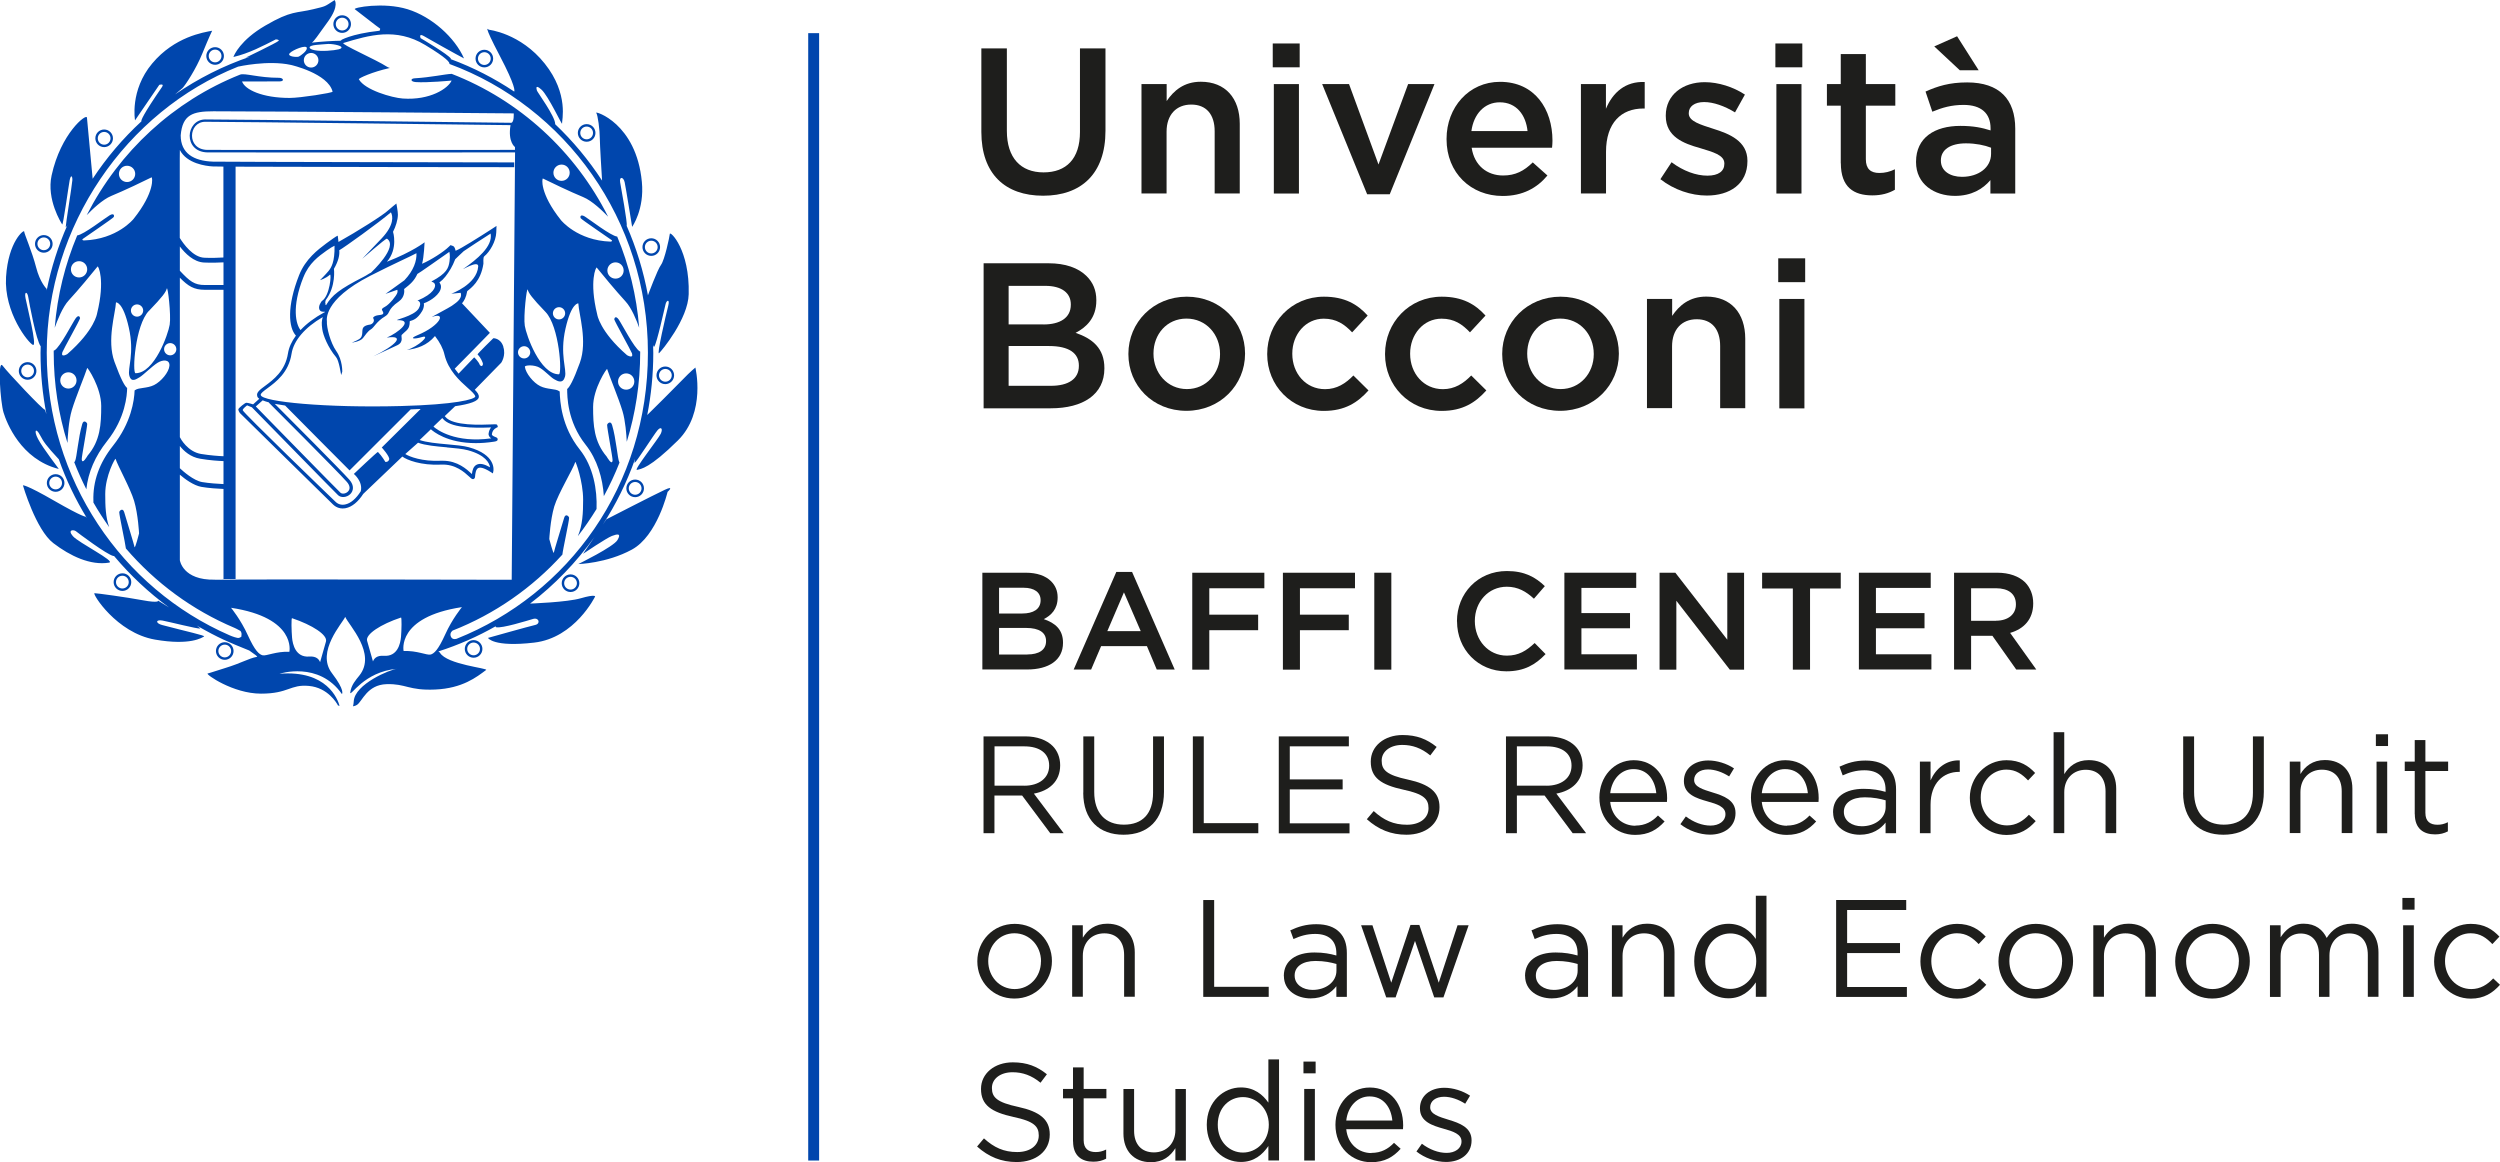 <?xml version="1.0" encoding="UTF-8"?>
<svg xmlns="http://www.w3.org/2000/svg" id="BAFFI_CAREFIN" viewBox="0 0 297.88 138.48">
  <defs>
    <style>
      .cls-1 {
        fill: #1e1e1c;
      }

      .cls-2 {
        fill: #0046ad;
      }
    </style>
  </defs>
  <g>
    <path class="cls-1" d="M116.93,15.72V5.77h3.04v9.83c0,3.21,1.65,4.94,4.37,4.94s4.34-1.63,4.34-4.81V5.77h3.04v9.8c0,5.16-2.91,7.75-7.43,7.75s-7.36-2.59-7.36-7.6Z"></path>
    <path class="cls-1" d="M136.02,10.02h2.99v2.02c.84-1.23,2.05-2.3,4.07-2.3,2.94,0,4.64,1.98,4.64,5.01v8.3h-2.99v-7.41c0-2.02-1.01-3.18-2.79-3.18s-2.94,1.21-2.94,3.23v7.36h-2.99v-13.04Z"></path>
    <path class="cls-1" d="M151.65,5.18h3.21v2.84h-3.21v-2.84ZM151.78,10.02h2.99v13.04h-2.99v-13.04Z"></path>
    <path class="cls-1" d="M157.53,10.02h3.21l3.51,9.58,3.53-9.58h3.14l-5.33,13.13h-2.69l-5.36-13.13Z"></path>
    <path class="cls-1" d="M172.36,16.59v-.05c0-3.73,2.64-6.79,6.37-6.79,4.15,0,6.25,3.26,6.25,7.01,0,.27-.02.54-.05.84h-9.58c.32,2.12,1.83,3.31,3.75,3.31,1.46,0,2.49-.54,3.53-1.56l1.75,1.56c-1.23,1.48-2.94,2.44-5.33,2.44-3.78,0-6.69-2.74-6.69-6.76ZM182.01,15.62c-.2-1.93-1.33-3.43-3.31-3.43-1.83,0-3.11,1.41-3.38,3.43h6.69Z"></path>
    <path class="cls-1" d="M188.36,10.02h2.99v2.94c.82-1.95,2.32-3.28,4.62-3.19v3.16h-.17c-2.62,0-4.44,1.7-4.44,5.16v4.96h-2.99v-13.04Z"></path>
    <path class="cls-1" d="M197.84,21.35l1.33-2.02c1.41,1.06,2.94,1.6,4.27,1.6s2.02-.54,2.02-1.41v-.05c0-1.01-1.38-1.36-2.91-1.83-1.93-.54-4.07-1.33-4.07-3.83v-.05c0-2.47,2.05-3.97,4.64-3.97,1.63,0,3.41.57,4.79,1.48l-1.18,2.12c-1.26-.77-2.59-1.23-3.68-1.23-1.16,0-1.83.54-1.83,1.31v.05c0,.94,1.41,1.33,2.94,1.83,1.9.59,4.05,1.46,4.05,3.8v.05c0,2.74-2.12,4.1-4.84,4.1-1.85,0-3.9-.67-5.53-1.95Z"></path>
    <path class="cls-1" d="M211.54,5.18h3.21v2.84h-3.21v-2.84ZM211.66,10.02h2.99v13.04h-2.99v-13.04Z"></path>
    <path class="cls-1" d="M219.33,19.45v-6.86h-1.65v-2.57h1.65v-3.58h2.99v3.58h3.51v2.57h-3.51v6.39c0,1.16.59,1.63,1.61,1.63.67,0,1.26-.15,1.85-.44v2.44c-.74.42-1.58.67-2.69.67-2.2,0-3.75-.96-3.75-3.83Z"></path>
    <path class="cls-1" d="M237.16,23.06v-1.6c-.89,1.06-2.25,1.88-4.22,1.88-2.47,0-4.64-1.41-4.64-4.02v-.05c0-2.89,2.25-4.27,5.28-4.27,1.58,0,2.59.22,3.6.54v-.25c0-1.8-1.13-2.79-3.21-2.79-1.46,0-2.54.32-3.73.81l-.81-2.4c1.43-.64,2.84-1.09,4.96-1.09,3.85,0,5.73,2.02,5.73,5.51v7.73h-2.96ZM230.47,5.53l2.72-1.21,2.57,4.05h-2.25l-3.04-2.84ZM237.24,17.6c-.77-.3-1.83-.52-2.99-.52-1.88,0-2.99.77-2.99,2.02v.05c0,1.23,1.11,1.92,2.52,1.92,1.97,0,3.46-1.11,3.46-2.74v-.74Z"></path>
    <path class="cls-1" d="M117.2,31.37h7.75c1.97,0,3.53.54,4.52,1.53.77.76,1.16,1.7,1.16,2.86v.05c0,2.07-1.18,3.18-2.47,3.85,2.02.69,3.43,1.85,3.43,4.2v.05c0,3.09-2.54,4.74-6.39,4.74h-8v-17.28ZM124.33,38.66c1.95,0,3.26-.77,3.26-2.35v-.05c0-1.36-1.09-2.2-3.04-2.2h-4.37v4.59h4.15ZM125.22,45.97c2.07,0,3.33-.81,3.33-2.37v-.05c0-1.46-1.16-2.32-3.56-2.32h-4.81v4.74h5.04Z"></path>
    <path class="cls-1" d="M134.45,42.21v-.05c0-3.73,2.96-6.81,6.96-6.81s6.94,3.04,6.94,6.76v.05c0,3.7-2.96,6.79-6.99,6.79s-6.91-3.04-6.91-6.74ZM145.37,42.21v-.05c0-2.3-1.65-4.2-4-4.2s-3.93,1.88-3.93,4.15v.05c0,2.27,1.65,4.2,3.98,4.2s3.95-1.9,3.95-4.15Z"></path>
    <path class="cls-1" d="M150.99,42.21v-.05c0-3.7,2.86-6.81,6.76-6.81,2.47,0,4,.91,5.21,2.25l-1.85,2c-.91-.96-1.88-1.63-3.38-1.63-2.17,0-3.75,1.88-3.75,4.15v.05c0,2.32,1.61,4.2,3.9,4.2,1.41,0,2.44-.67,3.38-1.63l1.8,1.78c-1.28,1.43-2.79,2.44-5.33,2.44-3.88,0-6.74-3.04-6.74-6.74Z"></path>
    <path class="cls-1" d="M165.03,42.21v-.05c0-3.7,2.86-6.81,6.76-6.81,2.47,0,4,.91,5.21,2.25l-1.85,2c-.91-.96-1.88-1.63-3.38-1.63-2.17,0-3.75,1.88-3.75,4.15v.05c0,2.32,1.61,4.2,3.9,4.2,1.41,0,2.44-.67,3.38-1.63l1.8,1.78c-1.28,1.43-2.79,2.44-5.33,2.44-3.88,0-6.74-3.04-6.74-6.74Z"></path>
    <path class="cls-1" d="M178.99,42.21v-.05c0-3.73,2.96-6.81,6.96-6.81s6.94,3.04,6.94,6.76v.05c0,3.7-2.96,6.79-6.99,6.79s-6.91-3.04-6.91-6.74ZM189.9,42.21v-.05c0-2.3-1.65-4.2-4-4.2s-3.93,1.88-3.93,4.15v.05c0,2.27,1.65,4.2,3.98,4.2s3.95-1.9,3.95-4.15Z"></path>
    <path class="cls-1" d="M196.25,35.62h2.99v2.02c.84-1.24,2.05-2.3,4.07-2.3,2.94,0,4.64,1.98,4.64,5.01v8.29h-2.99v-7.41c0-2.02-1.01-3.19-2.79-3.19s-2.94,1.21-2.94,3.23v7.36h-2.99v-13.04Z"></path>
    <path class="cls-1" d="M211.88,30.78h3.21v2.84h-3.21v-2.84ZM212.01,35.62h2.99v13.04h-2.99v-13.04Z"></path>
  </g>
  <g>
    <path class="cls-1" d="M117.04,68.24h5.18c1.32,0,2.36.36,3.02,1.02.51.51.78,1.14.78,1.91v.03c0,1.39-.79,2.13-1.65,2.57,1.35.46,2.29,1.24,2.29,2.8v.03c0,2.06-1.7,3.17-4.27,3.17h-5.34v-11.55ZM121.81,73.1c1.3,0,2.18-.51,2.18-1.57v-.03c0-.91-.73-1.47-2.03-1.47h-2.92v3.07h2.77ZM122.41,77.98c1.38,0,2.23-.54,2.23-1.58v-.03c0-.97-.78-1.55-2.38-1.55h-3.22v3.17h3.37Z"></path>
    <path class="cls-1" d="M133.01,68.15h1.88l5.08,11.63h-2.14l-1.17-2.79h-5.46l-1.19,2.79h-2.08l5.08-11.63ZM135.92,75.2l-2-4.62-1.98,4.62h3.98Z"></path>
    <path class="cls-1" d="M142.06,68.24h8.59v1.85h-6.56v3.15h5.82v1.85h-5.82v4.7h-2.03v-11.55Z"></path>
    <path class="cls-1" d="M152.86,68.24h8.59v1.85h-6.56v3.15h5.82v1.85h-5.82v4.7h-2.03v-11.55Z"></path>
    <path class="cls-1" d="M163.75,68.24h2.03v11.55h-2.03v-11.55Z"></path>
    <path class="cls-1" d="M173.6,74.04v-.03c0-3.28,2.46-5.97,5.95-5.97,2.13,0,3.41.74,4.52,1.8l-1.3,1.5c-.92-.86-1.91-1.43-3.23-1.43-2.21,0-3.81,1.81-3.81,4.07v.03c0,2.26,1.6,4.11,3.81,4.11,1.42,0,2.33-.58,3.32-1.5l1.3,1.32c-1.2,1.25-2.52,2.05-4.68,2.05-3.37,0-5.87-2.62-5.87-5.94Z"></path>
    <path class="cls-1" d="M186.4,68.24h8.56v1.81h-6.53v3h5.79v1.81h-5.79v3.1h6.61v1.81h-8.64v-11.55Z"></path>
    <path class="cls-1" d="M197.74,68.24h1.88l6.19,7.98v-7.98h2v11.55h-1.7l-6.37-8.21v8.21h-2v-11.55Z"></path>
    <path class="cls-1" d="M213.62,70.12h-3.66v-1.88h9.37v1.88h-3.66v9.67h-2.05v-9.67Z"></path>
    <path class="cls-1" d="M221.49,68.24h8.56v1.81h-6.53v3h5.79v1.81h-5.79v3.1h6.61v1.81h-8.64v-11.55Z"></path>
    <path class="cls-1" d="M232.82,68.24h5.15c1.45,0,2.59.43,3.33,1.15.61.63.96,1.48.96,2.49v.03c0,1.9-1.14,3.04-2.75,3.5l3.12,4.37h-2.39l-2.84-4.02h-2.54v4.02h-2.03v-11.55ZM237.82,73.96c1.45,0,2.38-.76,2.38-1.93v-.03c0-1.24-.89-1.91-2.39-1.91h-2.95v3.88h2.97Z"></path>
    <path class="cls-1" d="M117.19,87.74h4.96c1.42,0,2.56.43,3.28,1.15.56.56.89,1.37.89,2.28v.03c0,1.91-1.32,3.03-3.13,3.36l3.55,4.72h-1.6l-3.35-4.49h-3.3v4.49h-1.3v-11.55ZM122.04,93.62c1.73,0,2.97-.89,2.97-2.38v-.03c0-1.42-1.09-2.28-2.95-2.28h-3.56v4.68h3.55Z"></path>
    <path class="cls-1" d="M129.08,94.45v-6.71h1.3v6.63c0,2.49,1.32,3.89,3.53,3.89s3.48-1.29,3.48-3.81v-6.71h1.3v6.61c0,3.36-1.93,5.11-4.82,5.11s-4.8-1.75-4.8-5.01Z"></path>
    <path class="cls-1" d="M142.13,87.74h1.3v10.34h6.5v1.2h-7.8v-11.55Z"></path>
    <path class="cls-1" d="M152.37,87.74h8.35v1.19h-7.04v3.94h6.3v1.19h-6.3v4.04h7.12v1.19h-8.43v-11.55Z"></path>
    <path class="cls-1" d="M162.87,97.6l.81-.96c1.2,1.09,2.36,1.63,3.96,1.63s2.57-.83,2.57-1.96v-.03c0-1.07-.58-1.68-3-2.19-2.66-.58-3.88-1.43-3.88-3.33v-.03c0-1.81,1.6-3.15,3.79-3.15,1.68,0,2.89.48,4.06,1.42l-.76,1.01c-1.07-.88-2.14-1.25-3.33-1.25-1.5,0-2.46.82-2.46,1.86v.03c0,1.09.59,1.7,3.13,2.24,2.57.56,3.76,1.5,3.76,3.27v.03c0,1.98-1.65,3.27-3.94,3.27-1.83,0-3.33-.61-4.72-1.85Z"></path>
    <path class="cls-1" d="M179.44,87.74h4.96c1.42,0,2.56.43,3.28,1.15.56.56.89,1.37.89,2.28v.03c0,1.91-1.32,3.03-3.13,3.36l3.55,4.72h-1.6l-3.35-4.49h-3.3v4.49h-1.3v-11.55ZM184.28,93.62c1.73,0,2.97-.89,2.97-2.38v-.03c0-1.42-1.09-2.28-2.95-2.28h-3.56v4.68h3.55Z"></path>
    <path class="cls-1" d="M194.86,98.37c1.17,0,2-.48,2.69-1.2l.79.71c-.86.96-1.9,1.6-3.51,1.6-2.34,0-4.26-1.8-4.26-4.45,0-2.47,1.73-4.45,4.09-4.45,2.52,0,3.98,2.01,3.98,4.52,0,.12,0,.25-.02.45h-6.76c.18,1.8,1.5,2.84,3,2.84ZM197.35,94.51c-.15-1.55-1.04-2.87-2.72-2.87-1.47,0-2.59,1.22-2.77,2.87h5.49Z"></path>
    <path class="cls-1" d="M200.23,98.19l.64-.91c.92.69,1.95,1.09,2.95,1.09s1.77-.53,1.77-1.35v-.03c0-.86-1.01-1.19-2.13-1.5-1.34-.38-2.82-.84-2.82-2.41v-.03c0-1.47,1.22-2.44,2.9-2.44,1.04,0,2.19.36,3.07.94l-.58.96c-.79-.51-1.7-.83-2.52-.83-1.01,0-1.65.53-1.65,1.24v.03c0,.81,1.06,1.12,2.19,1.47,1.32.4,2.74.91,2.74,2.44v.03c0,1.62-1.34,2.56-3.04,2.56-1.22,0-2.57-.48-3.53-1.25Z"></path>
    <path class="cls-1" d="M212.92,98.37c1.17,0,2-.48,2.69-1.2l.79.71c-.86.96-1.9,1.6-3.51,1.6-2.34,0-4.26-1.8-4.26-4.45,0-2.47,1.73-4.45,4.09-4.45,2.52,0,3.98,2.01,3.98,4.52,0,.12,0,.25-.02.45h-6.76c.18,1.8,1.5,2.84,3,2.84ZM215.41,94.51c-.15-1.55-1.04-2.87-2.72-2.87-1.47,0-2.59,1.22-2.77,2.87h5.49Z"></path>
    <path class="cls-1" d="M218.41,96.81v-.03c0-1.83,1.48-2.79,3.65-2.79,1.09,0,1.85.15,2.61.36v-.26c0-1.52-.92-2.31-2.52-2.31-1.01,0-1.8.25-2.59.61l-.38-1.04c.94-.43,1.85-.73,3.1-.73s2.14.33,2.75.94.89,1.42.89,2.51v5.21h-1.25v-1.27c-.59.76-1.57,1.45-3.07,1.45-1.6,0-3.18-.91-3.18-2.66ZM224.68,96.15v-.79c-.63-.18-1.45-.36-2.49-.36-1.58,0-2.49.69-2.49,1.72v.03c0,1.07.99,1.7,2.14,1.7,1.57,0,2.84-.94,2.84-2.29Z"></path>
    <path class="cls-1" d="M228.76,90.75h1.27v2.23c.63-1.42,1.86-2.44,3.48-2.38v1.37h-.1c-1.86,0-3.38,1.34-3.38,3.91v3.4h-1.27v-8.53Z"></path>
    <path class="cls-1" d="M234.71,95.06v-.03c0-2.41,1.88-4.45,4.37-4.45,1.62,0,2.62.68,3.41,1.52l-.84.89c-.68-.71-1.43-1.29-2.59-1.29-1.73,0-3.05,1.47-3.05,3.3v.03c0,1.85,1.35,3.32,3.13,3.32,1.09,0,1.93-.54,2.61-1.27l.81.76c-.86.96-1.88,1.65-3.48,1.65-2.49,0-4.37-2.03-4.37-4.42Z"></path>
    <path class="cls-1" d="M244.69,87.24h1.27v5c.56-.92,1.45-1.67,2.92-1.67,2.06,0,3.27,1.39,3.27,3.41v5.29h-1.27v-4.98c0-1.58-.86-2.57-2.36-2.57s-2.56,1.07-2.56,2.67v4.88h-1.27v-12.04Z"></path>
    <path class="cls-1" d="M260.13,94.45v-6.71h1.3v6.63c0,2.49,1.32,3.89,3.53,3.89s3.48-1.29,3.48-3.81v-6.71h1.3v6.61c0,3.36-1.93,5.11-4.82,5.11s-4.8-1.75-4.8-5.01Z"></path>
    <path class="cls-1" d="M272.83,90.75h1.27v1.48c.56-.92,1.45-1.67,2.92-1.67,2.06,0,3.27,1.39,3.27,3.41v5.29h-1.27v-4.98c0-1.58-.86-2.57-2.36-2.57s-2.56,1.07-2.56,2.67v4.88h-1.27v-8.53Z"></path>
    <path class="cls-1" d="M283.09,87.49h1.45v1.4h-1.45v-1.4ZM283.17,90.75h1.27v8.53h-1.27v-8.53Z"></path>
    <path class="cls-1" d="M287.72,97.02v-5.15h-1.19v-1.12h1.19v-2.57h1.27v2.57h2.71v1.12h-2.71v4.98c0,1.04.58,1.42,1.44,1.42.43,0,.79-.08,1.24-.3v1.09c-.45.23-.92.36-1.53.36-1.37,0-2.41-.68-2.41-2.41Z"></path>
    <path class="cls-1" d="M116.45,114.56v-.03c0-2.41,1.88-4.45,4.45-4.45s4.44,2.01,4.44,4.42v.03c0,2.41-1.9,4.45-4.47,4.45s-4.42-2.01-4.42-4.42ZM124.04,114.56v-.03c0-1.83-1.37-3.33-3.17-3.33s-3.12,1.5-3.12,3.3v.03c0,1.83,1.35,3.32,3.15,3.32s3.13-1.48,3.13-3.28Z"></path>
    <path class="cls-1" d="M127.75,110.25h1.27v1.48c.56-.92,1.45-1.67,2.92-1.67,2.06,0,3.27,1.39,3.27,3.41v5.29h-1.27v-4.98c0-1.58-.86-2.57-2.36-2.57s-2.56,1.07-2.56,2.67v4.88h-1.27v-8.53Z"></path>
    <path class="cls-1" d="M143.37,107.24h1.3v10.34h6.5v1.2h-7.8v-11.55Z"></path>
    <path class="cls-1" d="M152.97,116.31v-.03c0-1.83,1.48-2.79,3.65-2.79,1.09,0,1.85.15,2.61.36v-.26c0-1.52-.92-2.31-2.52-2.31-1.01,0-1.8.25-2.59.61l-.38-1.04c.94-.43,1.85-.73,3.1-.73s2.14.33,2.75.94.89,1.42.89,2.51v5.21h-1.25v-1.27c-.59.76-1.57,1.45-3.07,1.45-1.6,0-3.18-.91-3.18-2.66ZM159.24,115.65v-.79c-.63-.18-1.45-.36-2.49-.36-1.58,0-2.49.69-2.49,1.72v.03c0,1.07.99,1.7,2.14,1.7,1.57,0,2.84-.94,2.84-2.29Z"></path>
    <path class="cls-1" d="M162.18,110.25h1.35l2.24,6.84,2.29-6.88h1.06l2.31,6.88,2.24-6.84h1.32l-3,8.59h-1.1l-2.29-6.73-2.31,6.73h-1.12l-2.99-8.59Z"></path>
    <path class="cls-1" d="M181.71,116.31v-.03c0-1.83,1.48-2.79,3.65-2.79,1.09,0,1.85.15,2.61.36v-.26c0-1.52-.92-2.31-2.52-2.31-1.01,0-1.8.25-2.59.61l-.38-1.04c.94-.43,1.85-.73,3.1-.73s2.14.33,2.75.94c.59.59.89,1.42.89,2.51v5.21h-1.25v-1.27c-.59.76-1.57,1.45-3.07,1.45-1.6,0-3.18-.91-3.18-2.66ZM187.98,115.65v-.79c-.63-.18-1.45-.36-2.49-.36-1.58,0-2.49.69-2.49,1.72v.03c0,1.07.99,1.7,2.14,1.7,1.57,0,2.84-.94,2.84-2.29Z"></path>
    <path class="cls-1" d="M192.06,110.25h1.27v1.48c.56-.92,1.45-1.67,2.92-1.67,2.06,0,3.27,1.39,3.27,3.41v5.29h-1.27v-4.98c0-1.58-.86-2.57-2.36-2.57s-2.56,1.07-2.56,2.67v4.88h-1.27v-8.53Z"></path>
    <path class="cls-1" d="M201.87,114.54v-.03c0-2.79,2.03-4.44,4.07-4.44,1.58,0,2.61.86,3.27,1.81v-5.15h1.27v12.04h-1.27v-1.72c-.69,1.02-1.7,1.9-3.27,1.9-2.05,0-4.07-1.62-4.07-4.42ZM209.26,114.53v-.03c0-1.96-1.5-3.28-3.08-3.28s-3,1.22-3,3.28v.03c0,2.01,1.39,3.3,3,3.3s3.08-1.34,3.08-3.3Z"></path>
    <path class="cls-1" d="M218.78,107.24h8.35v1.19h-7.04v3.94h6.3v1.19h-6.3v4.04h7.12v1.19h-8.43v-11.55Z"></path>
    <path class="cls-1" d="M228.82,114.56v-.03c0-2.41,1.88-4.45,4.37-4.45,1.62,0,2.62.68,3.41,1.52l-.84.89c-.68-.71-1.43-1.29-2.59-1.29-1.73,0-3.05,1.47-3.05,3.3v.03c0,1.85,1.35,3.32,3.13,3.32,1.09,0,1.93-.54,2.61-1.27l.81.76c-.86.96-1.88,1.65-3.48,1.65-2.49,0-4.37-2.03-4.37-4.42Z"></path>
    <path class="cls-1" d="M238.12,114.56v-.03c0-2.41,1.88-4.45,4.45-4.45s4.44,2.01,4.44,4.42v.03c0,2.41-1.9,4.45-4.47,4.45s-4.42-2.01-4.42-4.42ZM245.71,114.56v-.03c0-1.83-1.37-3.33-3.17-3.33s-3.12,1.5-3.12,3.3v.03c0,1.83,1.35,3.32,3.15,3.32s3.13-1.48,3.13-3.28Z"></path>
    <path class="cls-1" d="M249.42,110.25h1.27v1.48c.56-.92,1.45-1.67,2.92-1.67,2.06,0,3.27,1.39,3.27,3.41v5.29h-1.27v-4.98c0-1.58-.86-2.57-2.36-2.57s-2.56,1.07-2.56,2.67v4.88h-1.27v-8.53Z"></path>
    <path class="cls-1" d="M259.18,114.56v-.03c0-2.41,1.88-4.45,4.45-4.45s4.44,2.01,4.44,4.42v.03c0,2.41-1.9,4.45-4.47,4.45s-4.42-2.01-4.42-4.42ZM266.77,114.56v-.03c0-1.83-1.37-3.33-3.17-3.33s-3.12,1.5-3.12,3.3v.03c0,1.83,1.35,3.32,3.15,3.32s3.13-1.48,3.13-3.28Z"></path>
    <path class="cls-1" d="M270.47,110.25h1.27v1.43c.56-.84,1.32-1.62,2.75-1.62s2.28.74,2.74,1.7c.61-.94,1.52-1.7,3-1.7,1.96,0,3.17,1.32,3.17,3.43v5.28h-1.27v-4.98c0-1.65-.82-2.57-2.21-2.57-1.29,0-2.36.96-2.36,2.64v4.92h-1.25v-5.01c0-1.6-.84-2.54-2.19-2.54s-2.38,1.12-2.38,2.69v4.87h-1.27v-8.53Z"></path>
    <path class="cls-1" d="M286.25,106.99h1.45v1.4h-1.45v-1.4ZM286.34,110.25h1.27v8.53h-1.27v-8.53Z"></path>
    <path class="cls-1" d="M290.03,114.56v-.03c0-2.41,1.88-4.45,4.37-4.45,1.62,0,2.62.68,3.41,1.52l-.84.89c-.68-.71-1.43-1.29-2.59-1.29-1.73,0-3.05,1.47-3.05,3.3v.03c0,1.85,1.35,3.32,3.13,3.32,1.09,0,1.93-.54,2.61-1.27l.81.76c-.86.96-1.88,1.65-3.48,1.65-2.49,0-4.37-2.03-4.37-4.42Z"></path>
    <path class="cls-1" d="M116.43,136.6l.81-.96c1.2,1.09,2.36,1.63,3.96,1.63s2.57-.83,2.57-1.96v-.03c0-1.07-.58-1.68-3-2.19-2.66-.58-3.88-1.43-3.88-3.33v-.03c0-1.81,1.6-3.15,3.79-3.15,1.68,0,2.89.48,4.06,1.42l-.76,1.01c-1.07-.88-2.14-1.25-3.33-1.25-1.5,0-2.46.82-2.46,1.86v.03c0,1.09.59,1.7,3.13,2.24,2.57.56,3.76,1.5,3.76,3.27v.03c0,1.98-1.65,3.27-3.94,3.27-1.83,0-3.33-.61-4.72-1.85Z"></path>
    <path class="cls-1" d="M127.85,136.02v-5.15h-1.19v-1.12h1.19v-2.57h1.27v2.57h2.71v1.12h-2.71v4.98c0,1.04.58,1.42,1.44,1.42.43,0,.79-.08,1.24-.3v1.09c-.45.23-.92.36-1.53.36-1.37,0-2.41-.68-2.41-2.41Z"></path>
    <path class="cls-1" d="M133.86,135.05v-5.29h1.27v4.98c0,1.58.86,2.57,2.36,2.57s2.56-1.07,2.56-2.67v-4.88h1.25v8.53h-1.25v-1.48c-.58.92-1.45,1.67-2.92,1.67-2.06,0-3.27-1.39-3.27-3.42Z"></path>
    <path class="cls-1" d="M143.79,134.04v-.03c0-2.79,2.03-4.44,4.07-4.44,1.58,0,2.61.86,3.27,1.81v-5.15h1.27v12.04h-1.27v-1.72c-.69,1.02-1.7,1.9-3.27,1.9-2.05,0-4.07-1.62-4.07-4.42ZM151.18,134.03v-.03c0-1.96-1.5-3.28-3.08-3.28s-3,1.22-3,3.28v.03c0,2.01,1.39,3.3,3,3.3s3.08-1.34,3.08-3.3Z"></path>
    <path class="cls-1" d="M155.31,126.49h1.45v1.4h-1.45v-1.4ZM155.4,129.75h1.27v8.53h-1.27v-8.53Z"></path>
    <path class="cls-1" d="M163.41,137.37c1.17,0,2-.48,2.69-1.2l.79.71c-.86.96-1.9,1.6-3.51,1.6-2.34,0-4.26-1.8-4.26-4.45,0-2.47,1.73-4.45,4.09-4.45,2.52,0,3.98,2.01,3.98,4.52,0,.12,0,.25-.02.45h-6.76c.18,1.8,1.5,2.84,3,2.84ZM165.9,133.51c-.15-1.55-1.04-2.87-2.72-2.87-1.47,0-2.59,1.22-2.77,2.87h5.49Z"></path>
    <path class="cls-1" d="M168.78,137.19l.64-.91c.92.69,1.95,1.09,2.95,1.09s1.77-.53,1.77-1.35v-.03c0-.86-1.01-1.19-2.13-1.5-1.34-.38-2.82-.84-2.82-2.41v-.03c0-1.47,1.22-2.44,2.9-2.44,1.04,0,2.19.36,3.07.94l-.58.96c-.79-.51-1.7-.83-2.52-.83-1.01,0-1.65.53-1.65,1.24v.03c0,.81,1.06,1.12,2.19,1.47,1.32.4,2.74.91,2.74,2.44v.03c0,1.62-1.34,2.56-3.04,2.56-1.22,0-2.57-.48-3.53-1.25Z"></path>
  </g>
  <g id="Filetto">
    <rect class="cls-2" x="96.3" y="3.95" width="1.3" height="134.33"></rect>
  </g>
  <g id="Crest">
    <path class="cls-2" d="M24.58,6.67c0,.58.47,1.05,1.05,1.05s1.05-.47,1.05-1.05-.47-1.05-1.05-1.05-1.05.47-1.05,1.05ZM25.63,5.91c.42,0,.76.34.76.76s-.34.76-.76.76-.76-.34-.76-.76.34-.76.76-.76ZM40.77,3.92c.58,0,1.05-.47,1.05-1.05s-.47-1.05-1.05-1.05-1.05.47-1.05,1.05.47,1.05,1.05,1.05ZM40.77,2.11c.42,0,.76.34.76.76s-.34.76-.76.76-.76-.34-.76-.76.34-.76.76-.76ZM57.71,8.03c.58,0,1.05-.47,1.05-1.05s-.47-1.05-1.05-1.05-1.05.47-1.05,1.05.47,1.05,1.05,1.05ZM57.71,6.22c.42,0,.76.34.76.76s-.34.76-.76.76-.76-.34-.76-.76.34-.76.76-.76ZM69.9,16.89c.58,0,1.05-.47,1.05-1.05s-.47-1.05-1.05-1.05-1.05.47-1.05,1.05.47,1.05,1.05,1.05ZM69.9,15.08c.42,0,.76.34.76.76s-.34.76-.76.76-.76-.34-.76-.76.34-.76.76-.76ZM77.6,30.49c.58,0,1.05-.47,1.05-1.05s-.47-1.05-1.05-1.05-1.05.47-1.05,1.05.47,1.05,1.05,1.05ZM77.6,28.68c.42,0,.76.34.76.76s-.34.76-.76.76-.76-.34-.76-.76.34-.76.76-.76ZM78.22,44.72c0,.58.47,1.05,1.05,1.05s1.05-.47,1.05-1.05-.47-1.05-1.05-1.05-1.05.47-1.05,1.05ZM80.04,44.72c0,.42-.34.76-.76.76s-.76-.34-.76-.76.34-.76.76-.76.76.34.76.76ZM74.63,58.19c0,.58.47,1.05,1.05,1.05s1.05-.47,1.05-1.05-.47-1.05-1.05-1.05-1.05.47-1.05,1.05ZM76.44,58.19c0,.42-.34.76-.76.76s-.76-.34-.76-.76.34-.76.76-.76.76.34.76.76ZM67.98,68.44c-.58,0-1.05.47-1.05,1.05s.47,1.05,1.05,1.05,1.05-.47,1.05-1.05-.47-1.05-1.05-1.05ZM67.98,70.25c-.42,0-.76-.34-.76-.76s.34-.76.76-.76.76.34.76.76-.34.76-.76.76ZM55.38,77.32c0,.58.47,1.05,1.05,1.05s1.05-.47,1.05-1.05-.47-1.05-1.05-1.05-1.05.47-1.05,1.05ZM57.19,77.32c0,.42-.34.76-.76.76s-.76-.34-.76-.76.34-.76.76-.76.76.34.76.76ZM27.83,77.57c0-.58-.47-1.05-1.05-1.05s-1.05.47-1.05,1.05.47,1.05,1.05,1.05,1.05-.47,1.05-1.05ZM26.02,77.57c0-.42.34-.76.76-.76s.76.34.76.76-.34.76-.76.76-.76-.34-.76-.76ZM15.64,69.36c0-.58-.47-1.05-1.05-1.05s-1.05.47-1.05,1.05.47,1.05,1.05,1.05,1.05-.47,1.05-1.05ZM13.82,69.36c0-.42.34-.76.76-.76s.76.34.76.76-.34.76-.76.76-.76-.34-.76-.76ZM7.68,57.55c0-.58-.47-1.05-1.05-1.05s-1.05.47-1.05,1.05.47,1.05,1.05,1.05,1.05-.47,1.05-1.05ZM5.87,57.55c0-.42.34-.76.76-.76s.76.34.76.76-.34.76-.76.76-.76-.34-.76-.76ZM4.34,44.2c0-.58-.47-1.05-1.05-1.05s-1.05.47-1.05,1.05.47,1.05,1.05,1.05,1.05-.47,1.05-1.05ZM2.53,44.2c0-.42.34-.76.76-.76s.76.34.76.76-.34.76-.76.76-.76-.34-.76-.76ZM5.22,30.11c.58,0,1.05-.47,1.05-1.05s-.47-1.05-1.05-1.05-1.05.47-1.05,1.05.47,1.05,1.05,1.05ZM5.22,28.29c.42,0,.76.34.76.76s-.34.76-.76.76-.76-.34-.76-.76.34-.76.76-.76ZM12.41,17.53c.58,0,1.05-.47,1.05-1.05s-.47-1.05-1.05-1.05-1.05.47-1.05,1.05.47,1.05,1.05,1.05ZM12.41,15.72c.42,0,.76.34.76.76s-.34.76-.76.76-.76-.34-.76-.76.34-.76.76-.76ZM82.86,43.79s-.6.48-1.52,1.44c-.85.89-3.79,3.8-4.22,4.22.47-2.39.72-4.85.72-7.38,0-.32-.02-.64-.02-.96.05.17.09.25.13.2.31-.39,1.24-4.62,1.36-5.09.12-.47.53-.63.31.23-.27,1.05-1.4,5.9-1.09,5.63.31-.27,3.46-4.08,3.53-7.03.14-5.28-2.21-7.57-2.25-7.18-.04.39-.62,3.11-1.05,3.69-.43.58-1.55,3.61-1.55,3.61,0,0,0,.02,0,.05-.53-2.9-1.39-5.69-2.54-8.31,0,0,0,0,0,0,.12-.27-.66-4.5-.78-5.2-.12-.7.39-.66.54,0,.1.42.89,5.32.89,5.32,0,0,1.48-2.06,1.16-5.36-.66-7.02-5.63-8.47-5.44-8.23.19.23.43,2.06.43,3.07,0,.65.23,4.44.27,5.01-1.6-2.46-3.48-4.72-5.59-6.72,0-.01,0-.02,0-.04,0-.89-2.14-3.81-2.17-3.96-.04-.16-.27-.85.54-.12.82.74,2.49,4.35,2.45,4.04-.04-.31.85-3.49-2.06-7.14-2.91-3.65-6.68-4.04-6.68-4.04,0,0-.82-.97,1.32,3.11,1.91,3.64,1.77,4.18,1.72,4.26-2.35-1.57-4.89-2.88-7.58-3.87.03-.01.05-.02.04-.04-.27-.5-3.61-2.45-3.61-2.45,0,0-.26-.62.35-.27,3.61,2.06,4.82,2.68,4.82,2.68-1.09-2.49-3.84-4.97-6.72-5.86-2.87-.89-6.56-.19-6.29,0,.27.19,2.83,2.21,2.99,2.29.08.04-.04.27-.04.27-3.53.39-4.66,1.16-4.66,1.16,0,0,.06.01.16.03-1.21.02-2.4.1-3.57.23.29-.21.62-.71,1.95-2.56,1.34-1.87.76-2.51.76-2.51-1.28.82-.96.7-2.51,1.08-2.07.51-2.6.12-5.75,1.96-2.96,1.72-3.71,3.5-3.79,3.72,0,.01,0,.02,0,.02,1.87-.44,3.56-1.34,5.05-2.1,0,0,.47.03.32.18-.24.24-4.06,2.07-3.94,2.01.02,0,.22-.05.55-.13-3.2,1.09-6.2,2.61-8.94,4.5.47-.39.81-.68.89-.76.32-.32,1.61-2.26,2.36-4.12.82-2.01,1.17-2.71,1.17-2.71-1.02.2-4.47.7-7.15,3.91-2.69,3.21-2.04,6.77-2.04,6.77l2.89-4.23s.64-.2.32.26c-2.31,3.36-2.51,3.99-2.45,4.09-2.2,2.03-4.15,4.32-5.81,6.84-.07-.76-.63-6.79-.68-7.29-.05-.53-3.12,1.88-4.21,6.89-.63,2.89,1.16,5.68,1.26,5.84.11.16.74-4.47.89-5.26.16-.78.35-.45.32,0-.05.68-.79,5.21-.79,5.58,0,.06.08-.04.2-.24-1.09,2.47-1.93,5.07-2.47,7.79,0-.12,0-.19,0-.19,0,0-.79-.74-1.26-2.58-.47-1.84-1.42-4-1.42-4.26s-1.89,1.16-2.16,5.42c-.26,4.26,2.68,7.89,3.21,8.1.53.21-.74-4.74-.89-5.58-.16-.84.21-.79.32-.16.1.62.96,5.27,1.49,5.9,0,.27-.02.53-.02.8,0,2.49.24,4.92.7,7.28-.11-.31-.17-.51-.17-.51-.26,0-4.42-4.42-5.05-5.26-.63-.84-.26,4.37.11,5.58.37,1.21,2.05,5.58,6.58,6.73.05.01-1.88-2.45-2.47-3.58-.53-1-.26-1.42.26-.42.39.74.68,1.19,2.22,2.85.87,2.47,2,4.81,3.34,7-.09-.11-.14-.17-.14-.17,0,0-.26.11-3.74-1.89-3.47-2-3.74-1.84-3.74-1.84,0,0,1.54,5.3,3.63,6.89,2,1.53,4.42,2.68,6.63,2.32.86-.14-3.63-2.37-4.31-3.16-.68-.79.11-.79.37-.58.26.21,3.68,2.79,4.47,2.95.03,0,.05,0,.07,0,1.93,2.3,4.13,4.36,6.55,6.13-.74-.46-1.3-.81-1.3-.81,0,0,.16.32-1.84-.05-2-.37-5.42-.84-5.74-.84s2.6,4.73,7.21,5.53c4.26.74,5.63-.26,5.84-.37.21-.11-2.06-.59-5-1.37-.79-.21-.79-.68.05-.53.84.16,4.16,1,4.47.95.06-.01-.09-.14-.38-.35,2.63,1.51,3.83,1.99,6.25,2.97.64.46,1.05.73.92.75-1.06.21-1.78.72-3.83,1.35-2.05.64-1.76.57-2.05.64-.28.07,3.02,2.4,6.35,2.4s3.46-1.13,5.72-.92c2.26.21,3.32,2.05,3.46,2.33,0,0,.07.02.19.04-.22-.78-1.5-4.28-7.16-3.82,0,0,4.67-1.54,7.44,2.42,0,0,.42-.39-1.19-2.49-1.96-2.55,1.33-6.04,1.58-6.71.42.98,3.77,4.38,1.69,6.99-.42.53-.98,1.12-1.09,2.04,0,.56,1.61-2.5,5.58-2.84-.81.07-5.04,1.82-5.16,3.86-.01.25-.05.44-.09.61.18-.03.34-.08.47-.17.64-.42,1.2-2.4,3.53-2.47,2.33-.07,2.61.78,5.79.64,3.25-.14,4.95-1.49,6.07-2.33.28-.21-4.66-.64-5.5-2.05-.03-.06-.1-.11-.19-.16,2.4-.77,4.69-1.78,6.85-3.01-.04.07-.03.12.05.13.71.14,3.67-.78,4.38-.99.71-.21.92.56.28.71-.64.14-5.65,1.55-5.65,1.55,0,0,.63,1.13,5.5.56,4.87-.56,7.27-5.5,7.27-5.5,0,0,0-.28-1.69.21-1.68.49-5.98.63-6.06.64,2.92-2.23,5.5-4.91,7.66-7.92l-1.35,1.99s2.78-1.88,3.44-2.13c.66-.25,1.15-.33.66.49-.49.82-4.67,2.86-4.67,2.86,0,0,3.36-.08,6.38-1.72,3.03-1.64,4.26-6.88,4.26-6.88,0,0,.9-.82-.33-.25-1.23.57-6.96,3.52-6.96,3.52l-.43.63c1.57-2.42,2.87-5.05,3.85-7.82-.06.3-.09.48-.05.46.2-.08,2.28-3.35,2.71-3.87.44-.52.68-.2.4.4-.28.6-3.31,4.43-2.83,4.31.48-.12,1.48-.16,4.87-3.51,3.39-3.35,2.08-8.7,2.08-8.7ZM38.89,5.25c.62-.07,1.68.15,1.79.36.11.22-.47.36-1.68.44-1.2.07-2.11-.11-2.11-.4,0-.33,1.38-.33,2-.4ZM37.94,7.18c0,.48-.39.87-.87.87s-.87-.39-.87-.87.39-.87.87-.87.87.39.87.87ZM34.52,6.34c.36-.4,2-1.06,2.04-.62.04.36-.73.91-.95,1.02-.22.11-1.46,0-1.09-.4ZM28.81,75.76c-.06.14-.26.3-.55.24-.38-.07-.92-.31-.92-.31-12.8-5.58-21.77-18.55-21.77-33.66S15.03,13.26,28.37,7.94c0,0,3.56-.81,6.31-.2,0,0,4.4,1,4.95,3.18.04.14-3.84.75-5.12.75-3.26,0-5.33-.99-5.67-1.96,0,0,3.09-.01,4.46-.01.64,0,.47-.43-.05-.43-2.46,0-4.07-.59-4.64-.38-7.91,3.15-14.4,9.15-18.28,16.75.62-.65,1.88-1.87,2.94-2.3,1.47-.6,4.02-1.82,4.79-2.21.1-.05.44,1.73-2.15,4.96,0,0-1.94,2.43-5.92,2.56,0,0-.32-.03-.1-.2.22-.17,3.6-2.45,3.67-2.6.07-.15.03-.5-.49-.2-.52.3-3.12,2.33-3.87,2.4h0c-1.44,3.43-2.37,7.13-2.68,11.01.3-.86.92-2.47,1.69-3.29,1.09-1.17,2.88-3.34,3.42-4.02.07-.09.93,1.57-.06,5.59,0,0-.27,1.99-3.55,4.85,0,0-.81.49-.59-.22.08-.26,2.11-3.88,2.11-4.05,0-.16-.18-.47-.53.02-.35.49-1.85,3.42-2.51,3.8-.04.02-.07.03-.1.04,0,.07,0,.14,0,.21,0,3.76.58,7.39,1.64,10.79.03-.71.13-2.62.52-3.92.46-1.53,1.57-4.18,1.83-5.01.03-.11,1.67,2.32,1.67,4.52s-.11,4.15-1.62,5.92c0,0-.65,1.16-.7.43-.02-.27.65-3.77.65-4.2,0-.16-.42-.58-.59,0-.48,1.62-.65,4.04-.86,4.43-.03.06-.07.1-.1.11.43,1.11.92,2.19,1.45,3.24.21-2.01,1.04-3.94,2.47-5.74,2.2-2.76,2.38-5.5,2.39-6.33-.27-.2-.73-.98-1.51-3.12-.94-2.59.12-5.78.18-7.08,0,0,.83-.12,1.53,3.01.71,3.13-.18,4.84.06,5.72.24.88.83.41,1.24.18.41-.24,1.47-1.3,2.12-1.71.65-.41,1.47-.41,1.42.35-.06.77-1,1.89-1.83,2.3-.83.41-1.83.29-2.24.59-.03.02-.05.04-.08.05-.04,1.18-.4,3.86-2.58,6.6-1.63,2.05-2.41,4.25-2.33,6.56,0,.07,0,.13,0,.18h-.01c.58,1.02,1.22,2,1.89,2.95-.43-1.22-.47-2.52-.47-3.94,0-2.21,1.2-4.31,1.23-4.2.26.83,1.75,3.48,2.21,5.01.48,1.61.59,3.88.59,3.88,0,0-.48,1.89-.54,1.62-.09-.43-.75-2.53-1.23-4.15-.17-.58-.59-.16-.59,0,0,.4.72,3.68.79,4.32,3.51,4.09,7.93,7.35,12.94,9.46,0,0,.42.19.68.35.17.13.2.43.13.59ZM23.95,54.09c-1.59-.27-2.43-1.81-2.52-2v-19c1,1.02,1.69,1.44,2.98,1.44h2.22s0,19.83,0,19.83c-.57-.02-1.55-.09-2.68-.27ZM26.63,54.94v2.74c-.62-.03-1.75-.1-2.55-.24-1.02-.18-2.27-1.29-2.65-1.65v-2.65c.47.6,1.27,1.33,2.43,1.52,1.18.2,2.19.26,2.77.28ZM24.41,33.96c-1.25,0-1.8-.44-2.98-1.7v-2.89c.63.82,1.64,1.85,2.88,1.91.99.05,1.78,0,2.32-.02v2.7h-2.22ZM24.35,30.71c-1.36-.06-2.49-1.65-2.93-2.36v-9.48c0-.35,0-.69.01-1,.83,1.63,3.1,1.91,3.9,1.96.09,0,.55.01,1.29.02v10.83c-.54.02-1.29.08-2.27.03ZM17.75,37.04c1.65-1.71,2.01-2.24,2.12-2.65.12-.41.53,3.18.35,4.3-.18,1.12-1.81,5.78-4.07,5.78-.41,0-.06-5.72,1.59-7.43ZM15.6,37c0-.4.33-.73.73-.73s.73.33.73.73-.33.73-.73.73-.73-.33-.73-.73ZM20.28,40.88c.4,0,.73.33.73.73s-.33.73-.73.73-.73-.33-.73-.73.33-.73.73-.73ZM16.11,20.72c0,.53-.43.97-.97.97s-.97-.43-.97-.97.43-.97.97-.97.97.43.97.97ZM10.39,32.09c0,.53-.43.97-.97.97s-.97-.43-.97-.97.43-.97.97-.97.97.43.97.97ZM9.12,45.33c0,.53-.43.97-.97.97s-.97-.43-.97-.97.43-.97.97-.97.97.43.97.97ZM34.49,77.66c-1.58-.07-2.77.53-3.2.42-.42-.11-.91-.53-1.76-2.39-.84-1.86-2-3.27-2-3.27,7.83,1.19,6.95,5.23,6.95,5.23ZM38.84,76.44c-.21.77-.7,2.46-.7,2.46-.11-.28-.39-.74-1.3-.67-1.61.12-1.97-1.44-2.04-2.25-.07-.81-.11-2.35,0-2.32,2.42.81,4.25,2,4.04,2.77ZM25.6,69.07c-3.85.08-4.17-2.32-4.17-2.32v-10.19c.6.52,1.63,1.28,2.55,1.45.85.15,2.03.23,2.65.25v10.73h1.44V19.86c8.19.04,32,.06,33.2.06v-.57c-.35,0-35.06-.06-35.89-.09-2.33-.08-3.85-1.01-3.85-3.13.21-2.48,1.44-2.87,3.9-2.87,7.14,0,35.78.25,35.78.25,0,0,.07,1.05-.29,1.12-1.02-.01-32.93-.4-36.45-.4-1.2,0-1.86,1-1.87,1.94,0,.97.64,1.96,2.12,1.99,1.22.02,33.29,0,36.65,0l-.4,50.92s-31.51-.08-35.36,0ZM61.36,17.51v.35c-3.35,0-35.43.02-36.65,0-1.28-.02-1.84-.87-1.83-1.7,0-.82.55-1.65,1.58-1.65,3.46,0,34.3.37,36.37.4-.34,2.02.53,2.61.53,2.61ZM47.78,75.89c-.07.81-.42,2.37-2.04,2.25-.91-.07-1.19.39-1.3.67,0,0-.49-1.69-.7-2.46-.21-.77,1.62-1.97,4.04-2.77.1-.03.07,1.51,0,2.32ZM51.29,77.99c-.42.11-1.61-.49-3.2-.42,0,0-.88-4.04,6.95-5.23,0,0-1.16,1.4-2,3.27-.84,1.86-1.33,2.28-1.76,2.39ZM54.41,76.11s-.49.18-.68-.24c-.21-.47.21-.74.21-.74,5.02-1.97,9.48-5.09,13.07-9.05.03-.47.8-3.96.8-4.38,0-.16-.42-.58-.59,0-.48,1.62-1.14,3.72-1.23,4.15-.05.27-.54-1.62-.54-1.62,0,0,.11-2.26.59-3.88.46-1.53,2.25-4.48,2.51-5.31.03-.11.93,2.29.93,4.5,0,1.57-.06,3.01-.63,4.35.8-1.04,1.54-2.12,2.23-3.24.09-2.3-.38-5.05-2.01-7.1-2.18-2.74-2.34-5.72-2.38-6.9-.02-.01-.05-.03-.08-.05-.41-.3-1.42-.18-2.24-.59-.83-.41-1.73-1.54-1.83-2.3-.03-.22,1.16-.28,1.81.13.65.41,1.27,1.12,1.69,1.35.41.24,1.04.58,1.28-.31.24-.88-.65-2.59.06-5.72.71-3.13,1.53-3.01,1.53-3.01.06,1.3,1.12,4.48.18,7.08-.78,2.15-1.24,2.92-1.51,3.12,0,.83,0,3.87,2.19,6.63,1.41,1.78,2.04,4.02,2.18,6.14.7-1.29,1.33-2.63,1.87-4.01,0-.01-.02-.02-.03-.04-.21-.39-.37-2.81-.86-4.43-.17-.58-.59-.16-.59,0,0,.43.67,3.93.65,4.2-.05.73-.7-.43-.7-.43-1.51-1.78-1.62-3.72-1.62-5.92s1.64-4.63,1.67-4.52c.26.83,1.37,3.48,1.83,5.01.35,1.16.47,2.81.51,3.66,1.04-3.37,1.6-6.95,1.6-10.66,0-.03,0-.06,0-.09-.02,0-.03-.01-.05-.02-.66-.38-2.16-3.31-2.51-3.8-.35-.49-.52-.19-.53-.02,0,.16,2.02,3.78,2.11,4.05.22.7-.59.22-.59.22-3.28-2.85-3.55-4.85-3.55-4.85-.99-4.02-.13-5.68-.06-5.59.54.68,2.34,2.85,3.42,4.02.73.78,1.33,2.26,1.64,3.15-.31-3.82-1.21-7.48-2.62-10.86,0,0,0,0,0,0-.75-.07-3.35-2.09-3.87-2.4-.52-.3-.55.05-.49.2.07.15,3.45,2.43,3.67,2.6.22.17-.1.2-.1.2-3.97-.13-5.91-2.56-5.91-2.56-2.58-3.23-2.25-5.01-2.15-4.96.78.39,3.32,1.61,4.79,2.21,1.08.44,2.37,1.7,2.98,2.34-3.91-7.77-10.55-13.88-18.64-17.02-.87.04-2.48.42-4.41.53-.53.03-.52.4.12.45,1.38.1,4.28-.18,4.28-.18-.41.94-2.57,2.37-5.82,2.14-1.27-.09-4.51-1.01-5.23-2.29-.07-.12,1.59-.88,3.69-1.35-.14-.04-.26-.1-.36-.16-1.23-.81-5.56-2.7-5.17-2.82,3.06-.92,6.24-1.87,9.74.24,2.62,1.58,2.95,2.09,2.89,2.26,13.79,5.09,23.65,18.57,23.65,34.41s-9.45,28.76-22.79,34.08ZM66.6,44.6c-2.26,0-3.89-4.66-4.07-5.78-.18-1.12.24-4.72.35-4.3.12.41.47.94,2.12,2.65,1.65,1.71,2,7.43,1.59,7.43ZM65.88,37.33c0-.4.33-.73.73-.73s.73.33.73.73-.33.73-.73.73-.73-.33-.73-.73ZM63.18,41.98c0,.4-.33.73-.73.73s-.73-.33-.73-.73.33-.73.73-.73.73.33.73.73ZM73.64,45.46c0-.53.43-.97.97-.97s.97.43.97.97-.43.97-.97.97-.97-.43-.97-.97ZM72.37,32.23c0-.53.43-.97.97-.97s.97.43.97.97-.43.97-.97.97-.97-.43-.97-.97ZM65.94,20.58c0-.53.43-.97.97-.97s.97.43.97.97-.43.97-.97.97-.97-.43-.97-.97ZM59.97,41.29c-.34-1.03-1.19-.99-1.19-.99,0,0-1.93,1.88-1.88,1.93.43.43.62.99.64,1.09.03.09-.07.49-.36.18-.18-.47-.68-.92-.68-.92l-1.86,1.94c-.16-.19-.31-.38-.46-.59.83-.82,4.19-4.27,4.19-4.27l-3.32-3.52c.25-.29.49-.71.62-1.45.43-.36,1.62-1.16,1.93-3.27.02-.07-.07-.74.1-.88.67-.54,1.39-1.78,1.43-2.84l.03-.78-.66.43c-1.39.9-3.64,2.31-4.13,2.49-.03.01-.06.03-.08.04-.11-.47-.22-.54-.37-.59l-.24-.08s-.2.19-.2.19c-.58.58-2.12,1.58-3.19,2.03.23-.8.3-2.56.3-2.56,0,0-1.4,1.11-4.49,2.32,1.35-1.56.74-3.55.73-3.57.33-.63.57-1.42.58-2.03.01-.34-.18-1.34-.18-1.34,0,0-.81.65-.95.79-.59.58-3.77,2.57-5.95,3.79-.03-.19-.07-.76-.1-.75-.1.02-1,.65-1.35.92-.99.74-2.48,1.86-3.24,3.78-1.48,3.75-1.26,6.26-.38,7.21-.51.69-.84,1.41-.95,2.13-.33,2.09-1.76,3.14-2.7,3.84-.64.47-1.1.81-.96,1.24.02.12.1.22.24.32l-.71.64s0,0,0,0l-.02.02s-.64-.2-.81-.19c-.17.01-.87.59-.94.75-.06.15.17.47.17.47.11.11,10.53,10.36,11.11,10.91.41.39.94.54,1.5.43.75-.15,1.48-.75,2.09-1.7l4.66-4.45c.52.4,2.22,1.08,4.62.96,1.7-.09,2.8.93,3.32,1.41.21.2.34.32.47.32.03,0,.06,0,.09-.02.05-.02.15-.08.16-.24.03-.42.1-.92.38-1.06.19-.1.61-.09,1.5.48l.25.16.06-.3c.01-.08.33-1.93-2.93-2.82-.65-.18-1.58-.26-2.58-.35-1.22-.11-2.47-.23-3.28-.51l1.34-1.28c.27.25,1.94,1.65,5.35,1.65.65,0,1.37-.05,2.15-.17.24-.04.44-.07.46-.26.02-.18-.14-.25-.28-.3-.22-.09-.43-.19-.41-.34.04-.35.23-.61.55-.77l.16-.08-.04-.16c-.05-.18-.11-.18-.72-.15-1.14.05-4.63.2-5.5-.91-.02-.03-.05-.05-.07-.08l1.24-1.18c1.82-.26,2.77-.62,2.82-1.08.04-.28-.15-.55-.48-.88l3.15-3.22s.59-.84.25-1.88ZM40.42,29.82c.61-.34,4.65-3.24,6.16-4.52.24.45.41,1.49-1.09,3.09,0,0-2.33,2.44-2.31,2.42-.25.25,2.79-2.46,2.93-2.37,1.43.96-1.9,4.04-1.9,4.04-.4.2-.42.27-.89.51-2.89,1.48-3.76,2.18-4.47,3.37-.12-.02-.06-.18-.07-.2-.07-.09.02-.29.03-.4,1.25-1.64.98-3.73.98-3.73.53-.91.7-1.66.63-2.22ZM36.15,33.04c.67-1.7,1.82-2.5,2.75-3.17.44-.31.73-.49.96-.59.04,1.94-.39,2.62-.73,3.03-.34.41-1,1.07-1,1.07,0,0,.71-.2,1.18-.65.21-.2.01,2.53-.97,3.15,0,0-.55.66-.22,1.1.09.12.24.19.59.16-.02.04-.03.08-.05.12l-.02-.04c-1.15.62-2.11,1.34-2.83,2.11-.53-.65-1.1-2.68.34-6.3ZM31.29,47.7c.21.09.46.17.76.25l-.02.02c.08.08,8.22,8.22,9.29,9.44.39.44.44.87.13,1.17-.26.25-.67.31-.88.13-.36-.33-8.44-8.59-10.09-10.28l.81-.72ZM53.25,53.31c.98.09,1.9.17,2.51.34,2.1.57,2.55,1.53,2.63,2.03-.7-.4-1.21-.5-1.59-.31-.39.19-.52.65-.57,1.12-.02-.02-.04-.04-.06-.06-.54-.5-1.65-1.53-3.39-1.53-.08,0-.15,0-.23,0-2.25.11-3.77-.49-4.26-.8l1.52-1.35c.86.32,2.17.44,3.44.55ZM45.48,53.31s.99,1.09.89,1.43c-.1.35-.45.3-.45.3,0,0-.42-.72-.89-1.19-.05-.05-2.87,2.62-2.87,2.62,0,0,1.1.89.83,2.06-.55.88-1.21,1.45-1.87,1.58-.43.09-.83-.02-1.14-.32-.54-.51-11.02-10.62-11.06-10.91-.02-.18.52-.58.52-.58l.57.23c1.14,1.16,9.89,10.12,10.28,10.48.36.33,1.02.27,1.44-.13.37-.36.53-1.01-.11-1.73-.95-1.08-7.17-7.32-8.88-9.03.37.07.79.14,1.23.2,1.27,1.3,7.68,7.73,7.68,7.73l7.28-7.27c.41-.02.81-.03,1.19-.05l-4.65,4.61ZM58.51,50.94c-.16.19-.25.43-.29.7-.04.28.13.47.31.59-4.3.59-6.46-1.03-6.86-1.38,0-.02,0-.04,0-.05l1.03-.99s.03.03.04.05c.88,1.12,3.52,1.16,5.76,1.07ZM56.65,47.22c-.04.37-2.43.99-8.86,1.16-8.85.24-16.59-.5-16.72-1.31-.06-.18.36-.49.81-.82,1-.74,2.51-1.85,2.86-4.1.24-1.56,1.59-3.14,3.72-4.37-.14.46-.15.79-.06,1.45.1.72.68,2.18,1.64,3.32.36.4.58,2.05.61,2.14l.13-.39s.06-1.37-.72-2.48c-.69-.99-1.16-2.81-1.11-3.54,0-.12-.49-2.52,5.15-5.41,2.9-1.48,4.75-2.28,5.52-2.7.05.89-.32,2.06-1.44,3.23l-2.25,1.62,1.4-.49c.04.05.06.18.01.36-.08.31-.93,1.38-1.46,1.66-.6.32-.32.37-.23.64.18.54-.91.16-1.2.68.31.49-.18.78-.33.8-1.3.18-.79.8-1.03,1.39-.11.29-.35.42-1.17.77-.02,0,1-.12,1.33-.55.25-.33.6-.84.92-1.02.41-.23.66-.94,1.72-1.57.68-.4.17-.75,1.64-1.78.71-.5.66-1.28.62-1.47.78-.61,1.22-1,1.58-1.8.18-.07,2.56-1.76,3.81-2.63.01.07.12.42.02,1.12-.11.8-.31,1.43-2.12,2.39-.15.08.36.04.4.45.02.2-.07,1-2.1,1.85,0,0,.61.1.16.92-.54.96-3.15,1.42-2.5,1.41,1.94-.04.02,1.52-1.32,2.08,2.33-.35,1.03.96-1.6,2.23l2.87-1.33c.85-.42.34-1.12.54-1.25.35-.36.74-.57.86-1,.11-.4.03-.54.09-.62.34-.11.86-.19,1.47-1.21.16-.27.25-.67.19-.91.84-.29,1.97-1.1,2.04-1.88.04-.45-.21-.56-.18-.61.53-.39.92-.92,1.34-1.62.2-.33.36-.69.54-1.14,0,0,.95-.92,1.01-.96.58-.4,2.11-1.4,3.21-2.1.29,1.54-1.66,3.09-3.24,4.2-.38.27,1.83-1.12,1.76-.27-.17,2.16-3.21,3.24-3.21,3.24l1.12-.11c.27.78-.75,1.3-1.07,1.56-.19.15-2.58,1.41-2.34,1.32,1.72-.65,1.07,1-1.74,2.17-1.06.44-.37.5.54.22,1.12-.33-.45,1.16-1.81,1.54,1.22-.16,2.4-.52,3.36-1.66.58.75.97,1.5,1.13,2.21.45,1.89,1.84,3.14,2.76,3.96.46.41.93.83.9,1.04Z"></path>
  </g>
</svg>
